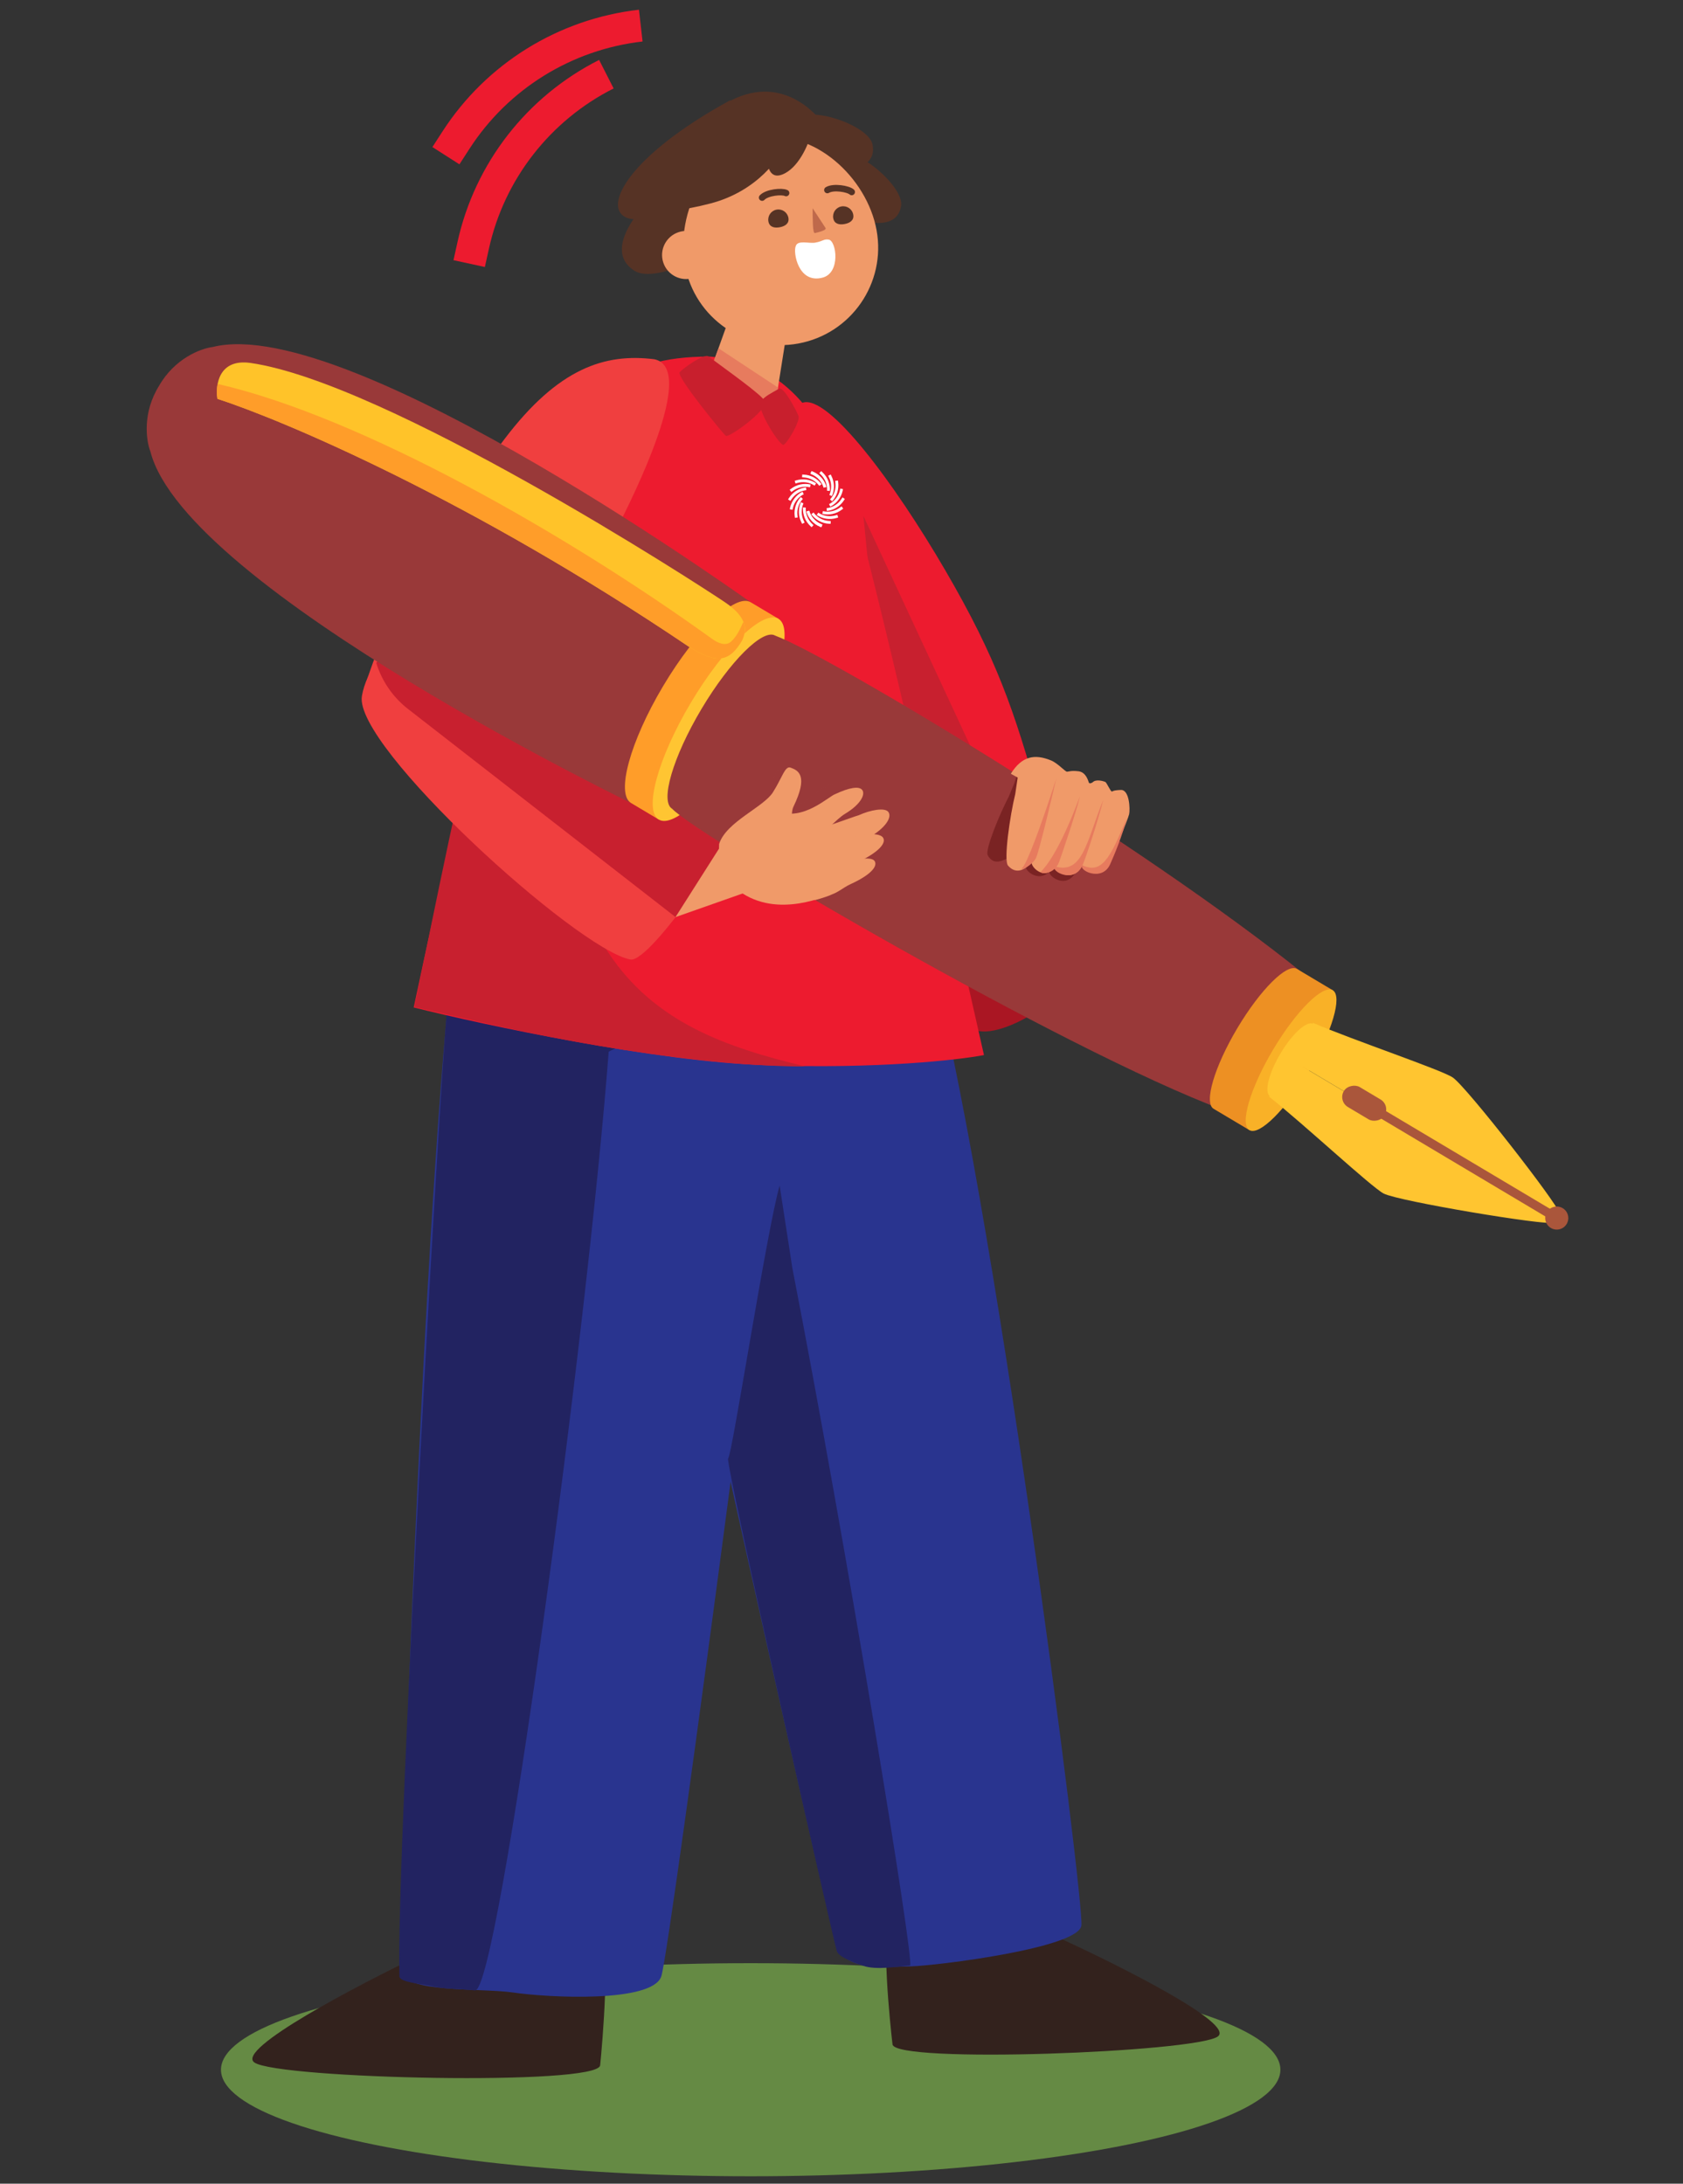 <svg width="232" height="301" viewBox="0 0 232 301" fill="none" xmlns="http://www.w3.org/2000/svg">
  <rect x="0" y="0" width="232" height="301" fill="#333333" stroke="none"/>
  <ellipse cx="103.481" cy="285.292" rx="73.02" ry="14.687" fill="#658A44"/>
  <path d="M130.295 78.593C123.337 66.644 114.118 54.223 110.605 55.524C101.577 54.663 113.366 97.037 117.099 106.456C119.985 113.737 134.393 124.32 139.79 124.431C145.513 124.549 144.306 113.914 143.281 110.276C139.79 97.899 137.434 90.853 130.295 78.593Z" fill="#ED1B2F"/>
  <path d="M124.841 115.944C130.122 120.553 136.57 124.363 139.797 124.429C139.85 124.43 139.903 124.431 139.954 124.43C139.949 121.569 139.789 117.884 139.659 115.615C139.165 114.441 125.696 85.467 119.023 71.127C120.163 83.204 122.468 103.787 124.841 115.944Z" fill="#C8202F"/>
  <path d="M153.203 126.427C150.827 135.553 139.618 142.828 135.028 142.136C130.438 141.133 134.207 131.922 136.583 122.796C138.958 113.671 144.605 107.086 149.194 108.089C153.784 109.091 155.579 117.302 153.203 126.427Z" fill="#AA1623"/>
  <path d="M167.86 280.721C170.368 278.982 154.313 270.923 145.972 267.111C143.394 265.073 124.475 265.225 122.9 265.506C121.326 265.788 122.714 279.115 123.032 281.798C123.349 284.481 164.724 282.895 167.86 280.721Z" fill="#33221D"/>
  <path d="M35.078 284.302C32.383 282.492 49.305 273.626 58.102 269.42C60.807 267.203 80.913 267.041 82.591 267.314C84.269 267.587 83.022 281.816 82.731 284.682C82.44 287.547 38.448 286.565 35.078 284.302Z" fill="#33221D"/>
  <path d="M149.068 265.436C149.528 262.338 136.823 163.153 127.925 130.992C128.127 121.802 86.622 126.901 86.83 136.152C87.038 145.404 114.054 264.036 115.18 267.743C116.305 271.449 120.32 271.188 125.582 271.044C129.125 270.947 148.607 268.535 149.068 265.436Z" fill="#29348F"/>
  <path d="M55.23 271.639C54.893 268.525 58.326 164.427 62.768 128.633C62.932 119.441 110.211 123.497 109.635 132.733C109.06 141.969 92.428 268.773 91.156 272.432C89.884 276.091 75.63 275.372 70.709 274.645C66.383 274.007 55.567 274.753 55.23 271.639Z" fill="#29348F"/>
  <path d="M83.907 144.967L99.689 136.679C94.744 137.215 62.37 137.377 61.821 137.436C61.271 137.496 54.513 256.305 55.065 272.42C55.093 273.248 57.933 273.426 59.641 273.797C61.349 274.168 62.482 274.086 65.49 274.356C68.674 274.642 80.96 183.648 83.907 144.967Z" fill="#222361"/>
  <path d="M109.228 174.814L107.472 163.418C105.665 169.726 100.884 200.828 100.37 201.031C99.856 201.234 115.051 268.18 115.355 268.951C115.66 269.722 117.21 270.327 118.978 270.963C120.747 271.598 123.842 271.06 125.444 270.923C126.178 270.861 116.635 212.894 109.228 174.814Z" fill="#222361"/>
  <path d="M72.936 73.27C79.025 54.156 85.179 49.16 97.79 49.15C108.411 49.763 114.098 57.933 117.711 69.857C120.602 79.397 130.868 124.215 135.639 145.432C132.048 146.116 121.021 147.356 105.644 146.837C90.267 146.319 66.827 141.307 57.029 138.866C60.302 123.372 68.065 88.561 72.936 73.27Z" fill="#ED1B2F"/>
  <path d="M83.857 131.306C73.799 116.096 79.475 72.395 82.668 54.37C71.805 63.525 62.624 112.271 57.125 138.806C63.959 140.308 71.779 142.328 82.562 144.15C91.189 145.607 102.511 147.054 111.004 146.991C99.808 144.315 90.138 140.803 83.857 131.306Z" fill="#C8202F"/>
  <path d="M92.137 126.172L74.629 126.451L74.629 114.978L93.749 98.727L126.442 105.992L110.382 110.198L99.511 122.735C97.653 124.877 94.972 126.127 92.137 126.172Z" fill="#C8202F"/>
  <path d="M97.392 52.605L101.406 41.395L108.555 45.139L106.725 56.694L97.392 52.605Z" fill="#F09A69"/>
  <path d="M107.242 53.416L106.93 55.978L97.449 52.238L99.05 48.015L107.242 53.416Z" fill="#E77B5E"/>
  <path d="M105.459 55.335C105.076 54.453 100.19 51.022 97.661 49.129C97.078 48.69 94.153 50.746 93.689 51.325C93.224 51.905 99.633 59.729 100.044 60.074C100.456 60.419 105.937 56.437 105.459 55.335Z" fill="#C81F2D"/>
  <path d="M104.898 55.282C105.534 54.562 106.177 54.272 107.408 53.567C108.098 53.33 109.811 56.652 110.074 57.347C110.337 58.041 108.511 61.118 108.013 61.319C107.515 61.52 104.102 56.182 104.898 55.282Z" fill="#C81F2D"/>
  <path d="M86.31 29.98C83.04 28.506 86.643 21.511 100.5 13.904C101.685 13.139 96.357 18.645 96.782 22.237C97.208 25.828 89.581 31.453 86.31 29.98Z" fill="#563325"/>
  <path d="M87.482 37.339C82.284 34.066 89.998 26.488 92.803 24.918C93.976 24.158 100.536 22.815 100.654 30.658C100.709 34.266 90.502 39.242 87.482 37.339Z" fill="#563325"/>
  <path d="M100.198 14.149C107.523 9.974 112.626 15.507 113.966 17.779C117.923 23.56 97.686 38.149 93.828 37.743C89.97 37.338 89.891 32.025 89.79 28.967C89.688 25.91 91.041 19.367 100.198 14.149Z" fill="#563325"/>
  <path d="M120.261 19.856C121.282 24.295 113.246 24.205 110.945 23.553C109.928 23.335 105.769 20.593 109.82 16.432C111.683 14.518 119.667 17.276 120.261 19.856Z" fill="#563325"/>
  <path d="M124.216 28.383C123.512 32.883 116.086 29.81 114.193 28.349C113.331 27.768 110.49 23.675 115.798 21.32C118.24 20.237 124.625 25.767 124.216 28.383Z" fill="#563325"/>
  <path d="M120.833 31.715C122.172 39.01 117.345 46.01 110.05 47.35C102.754 48.69 95.754 43.862 94.415 36.567C93.075 29.272 97.558 20.396 104.854 19.057C112.149 17.717 119.493 24.42 120.833 31.715Z" fill="#F09A69"/>
  <circle r="3.316" transform="matrix(-0.949 0.315 0.315 0.949 94.581 35.151)" fill="#F09A69"/>
  <path d="M113.388 38.271C110.017 39.155 109.304 34.734 109.694 33.928C109.939 33.045 111.531 33.6 112.384 33.444C113.494 33.241 113.547 32.916 114.245 33.03C115.294 33.2 115.917 37.607 113.388 38.271Z" fill="white"/>
  <path d="M112.339 32.125C111.999 32.207 112.036 30.091 112.018 28.704C112.543 29.499 113.633 31.153 113.792 31.409C113.991 31.728 112.947 31.98 112.339 32.125Z" fill="#BF694B"/>
  <path d="M108.362 26.609C107.793 26.317 105.742 26.513 105.058 27.237" stroke="#563325" stroke-width="0.897" stroke-linecap="round"/>
  <path d="M117.408 26.464C116.936 26.032 114.907 25.677 114.055 26.194" stroke="#563325" stroke-width="0.897" stroke-linecap="round"/>
  <path d="M105.926 30.537C106.071 31.297 106.741 31.466 107.502 31.322C108.262 31.177 108.824 30.774 108.68 30.014C108.535 29.253 107.802 28.754 107.041 28.898C106.281 29.043 105.782 29.776 105.926 30.537Z" fill="#563325"/>
  <path d="M114.864 30.096C115.008 30.856 115.679 31.025 116.439 30.88C117.2 30.736 117.762 30.332 117.617 29.572C117.473 28.812 116.739 28.312 115.979 28.457C115.218 28.602 114.719 29.335 114.864 30.096Z" fill="#563325"/>
  <path d="M107.82 24.062C110.014 23.222 111.367 20.075 111.769 18.606C110.59 17.382 106.076 18.81 105.907 19.358C105.738 19.906 105.078 25.113 107.82 24.062Z" fill="#563325"/>
  <path d="M97.952 28.042C104.439 26.348 107.697 21.598 108.515 19.434C109.047 12.309 86.634 23.431 86.517 26.163C86.4 28.895 89.844 30.159 97.952 28.042Z" fill="#563325"/>
  <path fill-rule="evenodd" clip-rule="evenodd" d="M111.929 65.39L111.72 65.301L111.871 64.945L112.081 65.035C112.971 65.415 113.644 66.175 113.913 67.107L113.543 67.215C113.306 66.395 112.713 65.725 111.929 65.39Z" fill="white"/>
  <path fill-rule="evenodd" clip-rule="evenodd" d="M113.157 72.226L113.367 72.315L113.215 72.67L113.006 72.581C112.115 72.201 111.443 71.44 111.174 70.508L111.544 70.4C111.781 71.221 112.373 71.891 113.157 72.226Z" fill="white"/>
  <path fill-rule="evenodd" clip-rule="evenodd" d="M113.105 65.375L112.939 65.221L113.201 64.938L113.367 65.092C114.078 65.751 114.455 66.697 114.394 67.668L114.009 67.644C114.063 66.789 113.731 65.956 113.105 65.375Z" fill="white"/>
  <path fill-rule="evenodd" clip-rule="evenodd" d="M111.976 72.234L112.142 72.388L111.88 72.671L111.714 72.517C111.003 71.857 110.626 70.912 110.688 69.941L111.072 69.965C111.018 70.819 111.35 71.652 111.976 72.234Z" fill="white"/>
  <path fill-rule="evenodd" clip-rule="evenodd" d="M114.267 65.781L114.165 65.578L114.509 65.404L114.611 65.606C115.048 66.474 115.072 67.492 114.677 68.381L114.325 68.225C114.673 67.442 114.652 66.545 114.267 65.781Z" fill="white"/>
  <path fill-rule="evenodd" clip-rule="evenodd" d="M110.816 71.829L110.918 72.031L110.574 72.206L110.472 72.004C110.036 71.136 110.012 70.118 110.407 69.229L110.758 69.385C110.411 70.168 110.432 71.065 110.816 71.829Z" fill="white"/>
  <path fill-rule="evenodd" clip-rule="evenodd" d="M115.16 66.511L115.129 66.286L115.511 66.233L115.541 66.458C115.672 67.421 115.363 68.393 114.701 69.105L114.419 68.842C115.002 68.215 115.274 67.359 115.16 66.511Z" fill="white"/>
  <path fill-rule="evenodd" clip-rule="evenodd" d="M109.933 71.101L109.963 71.326L109.582 71.379L109.551 71.154C109.421 70.191 109.73 69.219 110.392 68.507L110.673 68.77C110.09 69.397 109.818 70.253 109.933 71.101Z" fill="white"/>
  <path fill-rule="evenodd" clip-rule="evenodd" d="M115.785 67.561L115.834 67.339L116.21 67.423L116.161 67.644C115.948 68.593 115.321 69.397 114.454 69.835L114.282 69.49C115.046 69.105 115.597 68.396 115.785 67.561Z" fill="white"/>
  <path fill-rule="evenodd" clip-rule="evenodd" d="M109.295 70.052L109.245 70.274L108.869 70.19L108.919 69.969C109.131 69.02 109.758 68.216 110.625 67.779L110.798 68.124C110.034 68.508 109.482 69.217 109.295 70.052Z" fill="white"/>
  <path fill-rule="evenodd" clip-rule="evenodd" d="M116.014 68.756L116.136 68.565L116.46 68.773L116.338 68.964C115.813 69.783 114.95 70.323 113.986 70.435L113.942 70.052C114.791 69.953 115.552 69.477 116.014 68.756Z" fill="white"/>
  <path fill-rule="evenodd" clip-rule="evenodd" d="M109.079 68.858L108.957 69.049L108.632 68.841L108.755 68.65C109.28 67.831 110.143 67.29 111.107 67.178L111.151 67.562C110.302 67.66 109.541 68.136 109.079 68.858Z" fill="white"/>
  <path fill-rule="evenodd" clip-rule="evenodd" d="M115.824 69.936L116.004 69.797L116.238 70.103L116.059 70.242C115.289 70.835 114.294 71.05 113.35 70.829L113.439 70.453C114.27 70.648 115.146 70.458 115.824 69.936Z" fill="white"/>
  <path fill-rule="evenodd" clip-rule="evenodd" d="M109.27 67.685L109.09 67.823L108.856 67.518L109.036 67.379C109.806 66.786 110.8 66.57 111.744 66.792L111.656 67.168C110.824 66.973 109.948 67.163 109.27 67.685Z" fill="white"/>
  <path fill-rule="evenodd" clip-rule="evenodd" d="M115.212 71.028L115.429 70.962L115.54 71.332L115.323 71.397C114.394 71.68 113.389 71.529 112.584 70.987L112.8 70.666C113.508 71.144 114.394 71.276 115.212 71.028Z" fill="white"/>
  <path fill-rule="evenodd" clip-rule="evenodd" d="M109.877 66.581L109.66 66.647L109.549 66.277L109.766 66.212C110.695 65.929 111.7 66.08 112.504 66.622L112.289 66.942C111.581 66.465 110.695 66.332 109.877 66.581Z" fill="white"/>
  <path fill-rule="evenodd" clip-rule="evenodd" d="M114.293 71.809L114.519 71.821L114.498 72.206L114.272 72.194C113.303 72.143 112.41 71.658 111.839 70.874L112.15 70.646C112.653 71.337 113.44 71.763 114.293 71.809Z" fill="white"/>
  <path fill-rule="evenodd" clip-rule="evenodd" d="M110.793 65.807L110.567 65.795L110.588 65.409L110.814 65.421C111.783 65.473 112.676 65.958 113.247 66.742L112.936 66.97C112.433 66.279 111.646 65.852 110.793 65.807Z" fill="white"/>
  <path fill-rule="evenodd" clip-rule="evenodd" d="M111.929 65.39L111.72 65.301L111.871 64.945L112.081 65.035C112.971 65.415 113.644 66.175 113.913 67.107L113.543 67.215C113.306 66.395 112.713 65.725 111.929 65.39Z" fill="white"/>
  <path fill-rule="evenodd" clip-rule="evenodd" d="M113.157 72.226L113.367 72.315L113.215 72.67L113.006 72.581C112.115 72.201 111.443 71.44 111.174 70.508L111.544 70.4C111.781 71.221 112.373 71.891 113.157 72.226Z" fill="white"/>
  <path d="M69.524 60.548C76.957 50.729 83.397 48.67 90.181 49.518C98.662 51.17 78.541 85.827 72.309 94.483C62.386 108.269 48.068 101.176 50.536 93.845C55.188 80.032 60.639 72.285 69.524 60.548Z" fill="#F03F3F"/>
  <path d="M90.523 102.273C86.261 99.36 76.867 92.844 72.703 89.951C60.967 80.862 51.043 89.032 49.887 95.95C48.73 102.869 79.485 130.817 86.883 132.258C89.707 132.808 101.998 114.243 102.057 112.318C102.153 109.143 95.85 105.915 90.523 102.273Z" fill="#F03F3F"/>
  <path fill-rule="evenodd" clip-rule="evenodd" d="M99.465 117.294C100.4 115.413 100.987 113.625 100.854 112.278C100.476 108.461 81.084 96.74 71.435 91.357L55.635 87.838C54.112 88.788 52.836 90.021 51.867 91.376C52.634 93.873 54.154 96.099 56.251 97.73L93.129 126.415C93.136 126.407 93.144 126.398 93.152 126.39C95.39 123.508 97.741 120.069 99.465 117.294Z" fill="#C8202F"/>
  <path fill-rule="evenodd" clip-rule="evenodd" d="M104.861 84.004C104.861 84.004 48.342 43.063 29.321 47.83C27.671 48.036 24.09 49.399 21.931 53.172C19.62 56.877 20.128 60.691 20.735 62.244C25.602 81.24 88.518 111.44 88.518 111.44L96.049 98.796L96.05 98.796L104.861 84.004Z" fill="#993939"/>
  <path d="M91.41 94.572C86.857 102.215 84.879 109.431 86.992 110.69L90.819 112.969L107.305 85.291L103.478 83.012C101.365 81.753 95.962 86.929 91.41 94.572Z" fill="#FF9D29"/>
  <ellipse cx="99.064" cy="99.132" rx="16.108" ry="4.453" transform="rotate(120.78 99.064 99.132)" fill="#FFC532"/>
  <path d="M179.879 134.365L168.751 153.048C146.499 144.737 96.137 115.214 92.655 111.481C90.953 110.493 92.765 104.325 96.697 97.724C100.622 91.135 105.172 86.608 106.859 87.613C114.344 90.399 157.354 116.187 179.879 134.365Z" fill="#993939"/>
  <path d="M172.23 155.776L183.715 136.494L178.777 133.553C177.413 132.741 173.737 136.399 170.565 141.723C167.394 147.048 165.928 152.023 167.292 152.835L172.23 155.776Z" fill="#ED9023"/>
  <ellipse cx="177.976" cy="146.135" rx="11.222" ry="2.874" transform="rotate(120.78 177.976 146.135)" fill="#F9B127"/>
  <g style="mix-blend-mode:multiply" opacity="0.5">
  <path d="M100.63 117.624C99.704 115.412 106.403 113.37 107.633 112.86C108.864 112.349 109.893 112.162 110.826 112.537C112.777 113.323 114.34 116.832 114.512 118.626C114.65 120.062 114.985 120.07 114.286 120.477C113.498 120.788 107.79 124.272 102.852 121.29C101.79 120.649 101.789 120.388 100.63 117.624Z" fill="#993939"/>
  <path d="M114.581 111.002C116.361 109.704 116.803 108.488 116.404 107.996C116.005 107.504 114.814 107.828 113.254 108.739C112.472 109.069 109.694 112.408 106.493 111.39C104.903 112.5 104.531 114.639 106.923 115.603C109.315 116.566 109.894 115.736 111.023 114.964C111.964 113.896 113.673 111.664 114.581 111.002Z" fill="#993939"/>
  <path d="M117.572 113.649C119.65 112.196 120.208 110.9 119.76 110.324C119.313 109.749 117.532 110.28 116.276 110.997C115.369 111.359 112.169 112.954 110.138 113.586C109.563 114.013 107.843 115.472 108.606 116.825C109.559 118.517 111.293 118.135 111.874 117.847C114.929 116.413 116.513 114.389 117.572 113.649Z" fill="#993939"/>
  <path d="M116.846 116.46C119.013 115.142 119.802 114.032 119.392 113.429C118.982 112.827 117.02 113.096 115.722 113.732C114.793 114.035 112.409 114.971 111.703 115.352C110.978 115.863 109.505 117.367 109.953 118.692C110.4 120.017 112.421 120.206 113.164 119.714C114.347 118.58 115.742 117.131 116.846 116.46Z" fill="#993939"/>
  <path d="M116.023 119.258C118.225 118.001 119.045 116.913 118.652 116.299C118.259 115.685 116.256 116.263 114.941 116.863C114.004 117.141 112.419 117.309 111.703 117.67C110.426 118.315 109.987 118.927 110.073 120.135C110.158 121.344 111.07 121.465 112.056 121.505C114.811 120.483 114.901 119.898 116.023 119.258Z" fill="#993939"/>
  <path d="M105.831 109.201C104.858 111.088 100.592 113.211 100.006 115.911C100.098 120.979 107.327 117.393 107.594 116.166C108.859 113.099 108.061 111.644 108.42 110.689C109.862 106.855 108.647 106.335 107.654 106.079C106.969 105.903 106.786 107.348 105.831 109.201Z" fill="#993939"/>
  </g>
  <path d="M140.206 106.768C144.054 109.196 148.003 111.741 151.928 114.334C151.855 114.807 151.73 115.233 151.635 115.43C151.547 115.608 151.141 116.21 150.589 116.966C149.644 118.511 148.463 120.074 147.979 120.682C146.623 122.382 144.451 120.705 144.659 120.114C143.358 121.568 141.557 120.277 141.428 119.598C140.702 119.996 139.934 119.816 139.785 119.636C139.27 119.328 138.927 118.694 138.947 118.292C138.717 118.415 138.473 118.513 138.258 118.58C137.205 119.016 136.543 118.633 136.149 117.87C135.769 117.134 137.812 112.168 139.06 109.802L139.817 107.976L140.206 106.768Z" fill="#7A2323"/>
  <ellipse cx="178.054" cy="146.127" rx="5.801" ry="1.792" transform="rotate(120.78 178.054 146.127)" fill="#FFC530"/>
  <path d="M200.267 148.525C198.721 147.471 186.585 143.397 181.005 140.996L177.979 146.078L213.182 167.047C213.789 167.436 214.987 168.004 214.925 167.161C214.848 166.108 202.198 149.844 200.267 148.525Z" fill="#FFC530"/>
  <path d="M190.739 164.519C189.076 163.663 179.714 154.931 174.946 151.168L177.972 146.086L213.176 167.055C213.807 167.403 214.877 168.186 214.107 168.533C213.144 168.967 192.818 165.59 190.739 164.519Z" fill="#FFC530"/>
  <path d="M99.924 83.006C103.367 85.325 102.823 87.115 102.311 88.281C100.617 91.125 98.974 91.69 94.916 89.109C65.052 68.951 39.181 57.956 29.978 54.978C29.669 53.066 30.15 49.401 34.543 50.03C53.287 52.751 95.619 80.107 99.924 83.006Z" fill="#FFC329"/>
  <path fill-rule="evenodd" clip-rule="evenodd" d="M102.472 85.715C102.028 86.749 101.476 87.832 100.769 88.449C100.024 89.1 98.975 88.649 98.172 88.07C78.173 73.659 49.859 57.478 29.993 52.918C29.853 53.652 29.874 54.394 29.968 54.975C39.171 57.952 65.042 68.947 94.906 89.105C98.964 91.687 100.607 91.122 102.301 88.278C102.591 87.618 102.891 86.757 102.472 85.715Z" fill="#FF9D29"/>
  <path d="M214.332 167.736L188.384 152.281" stroke="#AA563B" stroke-width="1.231" stroke-linecap="round"/>
  <rect x="191.68" y="152.369" width="3.197" height="6.536" rx="1.599" transform="rotate(120.78 191.68 152.369)" fill="#AA563B"/>
  <circle cx="214.598" cy="167.898" r="1.59" transform="rotate(120.78 214.598 167.898)" fill="#AA563B"/>
  <path fill-rule="evenodd" clip-rule="evenodd" d="M67.399 34.275L66.84 36.804L62.513 35.864L63.072 33.334C65.468 22.49 72.632 13.284 82.587 8.26L84.588 12.19C75.82 16.616 69.509 24.724 67.399 34.275Z" fill="#ED1B2F"/>
  <path fill-rule="evenodd" clip-rule="evenodd" d="M64.74 20.474L63.331 22.652L59.606 20.27L61.015 18.091C67.057 8.752 76.993 2.602 88.079 1.341L88.577 5.72C78.813 6.831 70.062 12.248 64.74 20.474Z" fill="#ED1B2F"/>
  <path d="M138.957 119.319C138.323 118.6 139.218 112.45 139.953 109.443L140.288 107.18L139.341 106.654C140.856 104.237 142.587 103.884 144.873 104.812C145.82 105.197 146.838 106.382 147.09 106.373C147.343 106.364 147.674 106.183 148.691 106.315C149.708 106.447 150.003 107.617 150.096 107.866C150.171 108.066 150.464 107.937 150.602 107.848C151.089 107.324 152.199 107.706 152.371 107.784C152.542 107.862 153.093 109.107 153.262 109.101C153.43 109.095 153.34 108.93 154.519 108.887C155.698 108.844 155.796 111.539 155.652 112.219C155.508 112.899 153.192 118.711 151.968 120.027C150.721 120.708 149.427 120.119 149.214 119.284C149.105 119.372 148.671 120.575 147.354 120.623C146.084 120.67 145.686 119.609 145.286 119.427C144.201 121.374 142.234 119.744 142.204 118.902C140.824 120.386 139.748 120.218 138.957 119.319Z" fill="#F09A69"/>
  <path d="M142.821 118.241C142.35 119.275 140.35 120.238 140.961 119.58C141.574 118.922 143.318 114.406 145.606 107.327C145.055 109.679 143.292 117.206 142.821 118.241Z" fill="#E77B5E"/>
  <path d="M146.018 118.76C145.331 120.693 143.19 120.481 143.523 120.123C144.136 119.465 145.972 117.49 148.872 109.752C148.321 112.104 146.4 117.689 146.018 118.76Z" fill="#E77B5E"/>
  <path d="M149.219 119.285C148.038 121.877 144.794 120.081 145.405 119.423C149.262 120.555 149.737 116.086 152.073 110.277C151.522 112.629 149.691 118.25 149.219 119.285Z" fill="#E77B5E"/>
  <path d="M153.027 119.143C151.901 121.614 148.603 119.939 149.214 119.281C151.801 120.459 153.004 118.507 155.337 112.698C154.787 115.05 153.498 118.108 153.027 119.143Z" fill="#E77B5E"/>
  <path d="M99.681 118.349C98.844 115.703 106.779 114.051 108.251 113.591C109.722 113.131 110.929 113.023 111.964 113.553C114.131 114.664 115.565 118.871 115.576 120.957C115.584 122.626 115.969 122.671 115.121 123.067C114.18 123.342 107.237 126.761 101.858 122.807C100.7 121.957 100.727 121.656 99.681 118.349Z" fill="#F09A69"/>
  <path d="M116.461 112.192C118.649 110.882 119.286 109.527 118.877 108.918C118.469 108.31 117.063 108.558 115.169 109.445C114.233 109.744 110.682 113.301 107.099 111.792C105.15 112.906 104.498 115.333 107.154 116.693C109.809 118.053 110.564 117.158 111.946 116.386C113.143 115.253 115.346 112.86 116.461 112.192Z" fill="#F09A69"/>
  <path d="M119.613 115.555C122.16 114.098 122.938 112.662 122.482 111.953C122.027 111.243 119.918 111.668 118.397 112.364C117.312 112.686 113.458 114.189 111.051 114.705C110.343 115.137 108.209 116.638 108.946 118.278C109.868 120.328 111.906 120.069 112.606 119.797C116.277 118.464 118.315 116.297 119.613 115.555Z" fill="#F09A69"/>
  <path d="M118.497 118.722C121.131 117.43 122.158 116.233 121.748 115.495C121.338 114.758 119.049 114.862 117.486 115.46C116.383 115.712 113.538 116.541 112.684 116.906C111.795 117.42 109.94 118.999 110.318 120.573C110.695 122.147 113.004 122.576 113.912 122.087C115.395 120.904 117.154 119.38 118.497 118.722Z" fill="#F09A69"/>
  <path d="M117.254 121.868C119.923 120.65 120.983 119.481 120.594 118.733C120.205 117.984 117.836 118.441 116.257 118.995C115.148 119.217 113.304 119.245 112.441 119.586C110.901 120.195 110.332 120.855 110.304 122.256C110.276 123.658 111.314 123.893 112.446 124.043C115.728 123.153 115.894 122.488 117.254 121.868Z" fill="#F09A69"/>
  <path d="M106.544 109.216C105.226 111.289 100.087 113.289 99.129 116.34C98.705 122.191 107.412 118.814 107.848 117.427C109.628 114.025 108.859 112.265 109.373 111.202C111.437 106.934 110.091 106.207 108.973 105.808C108.202 105.533 107.839 107.18 106.544 109.216Z" fill="#F09A69"/>
  <path d="M93.115 126.415L99.333 116.632L102.71 123.038L93.115 126.415Z" fill="#F09A69"/>
  </svg>
  